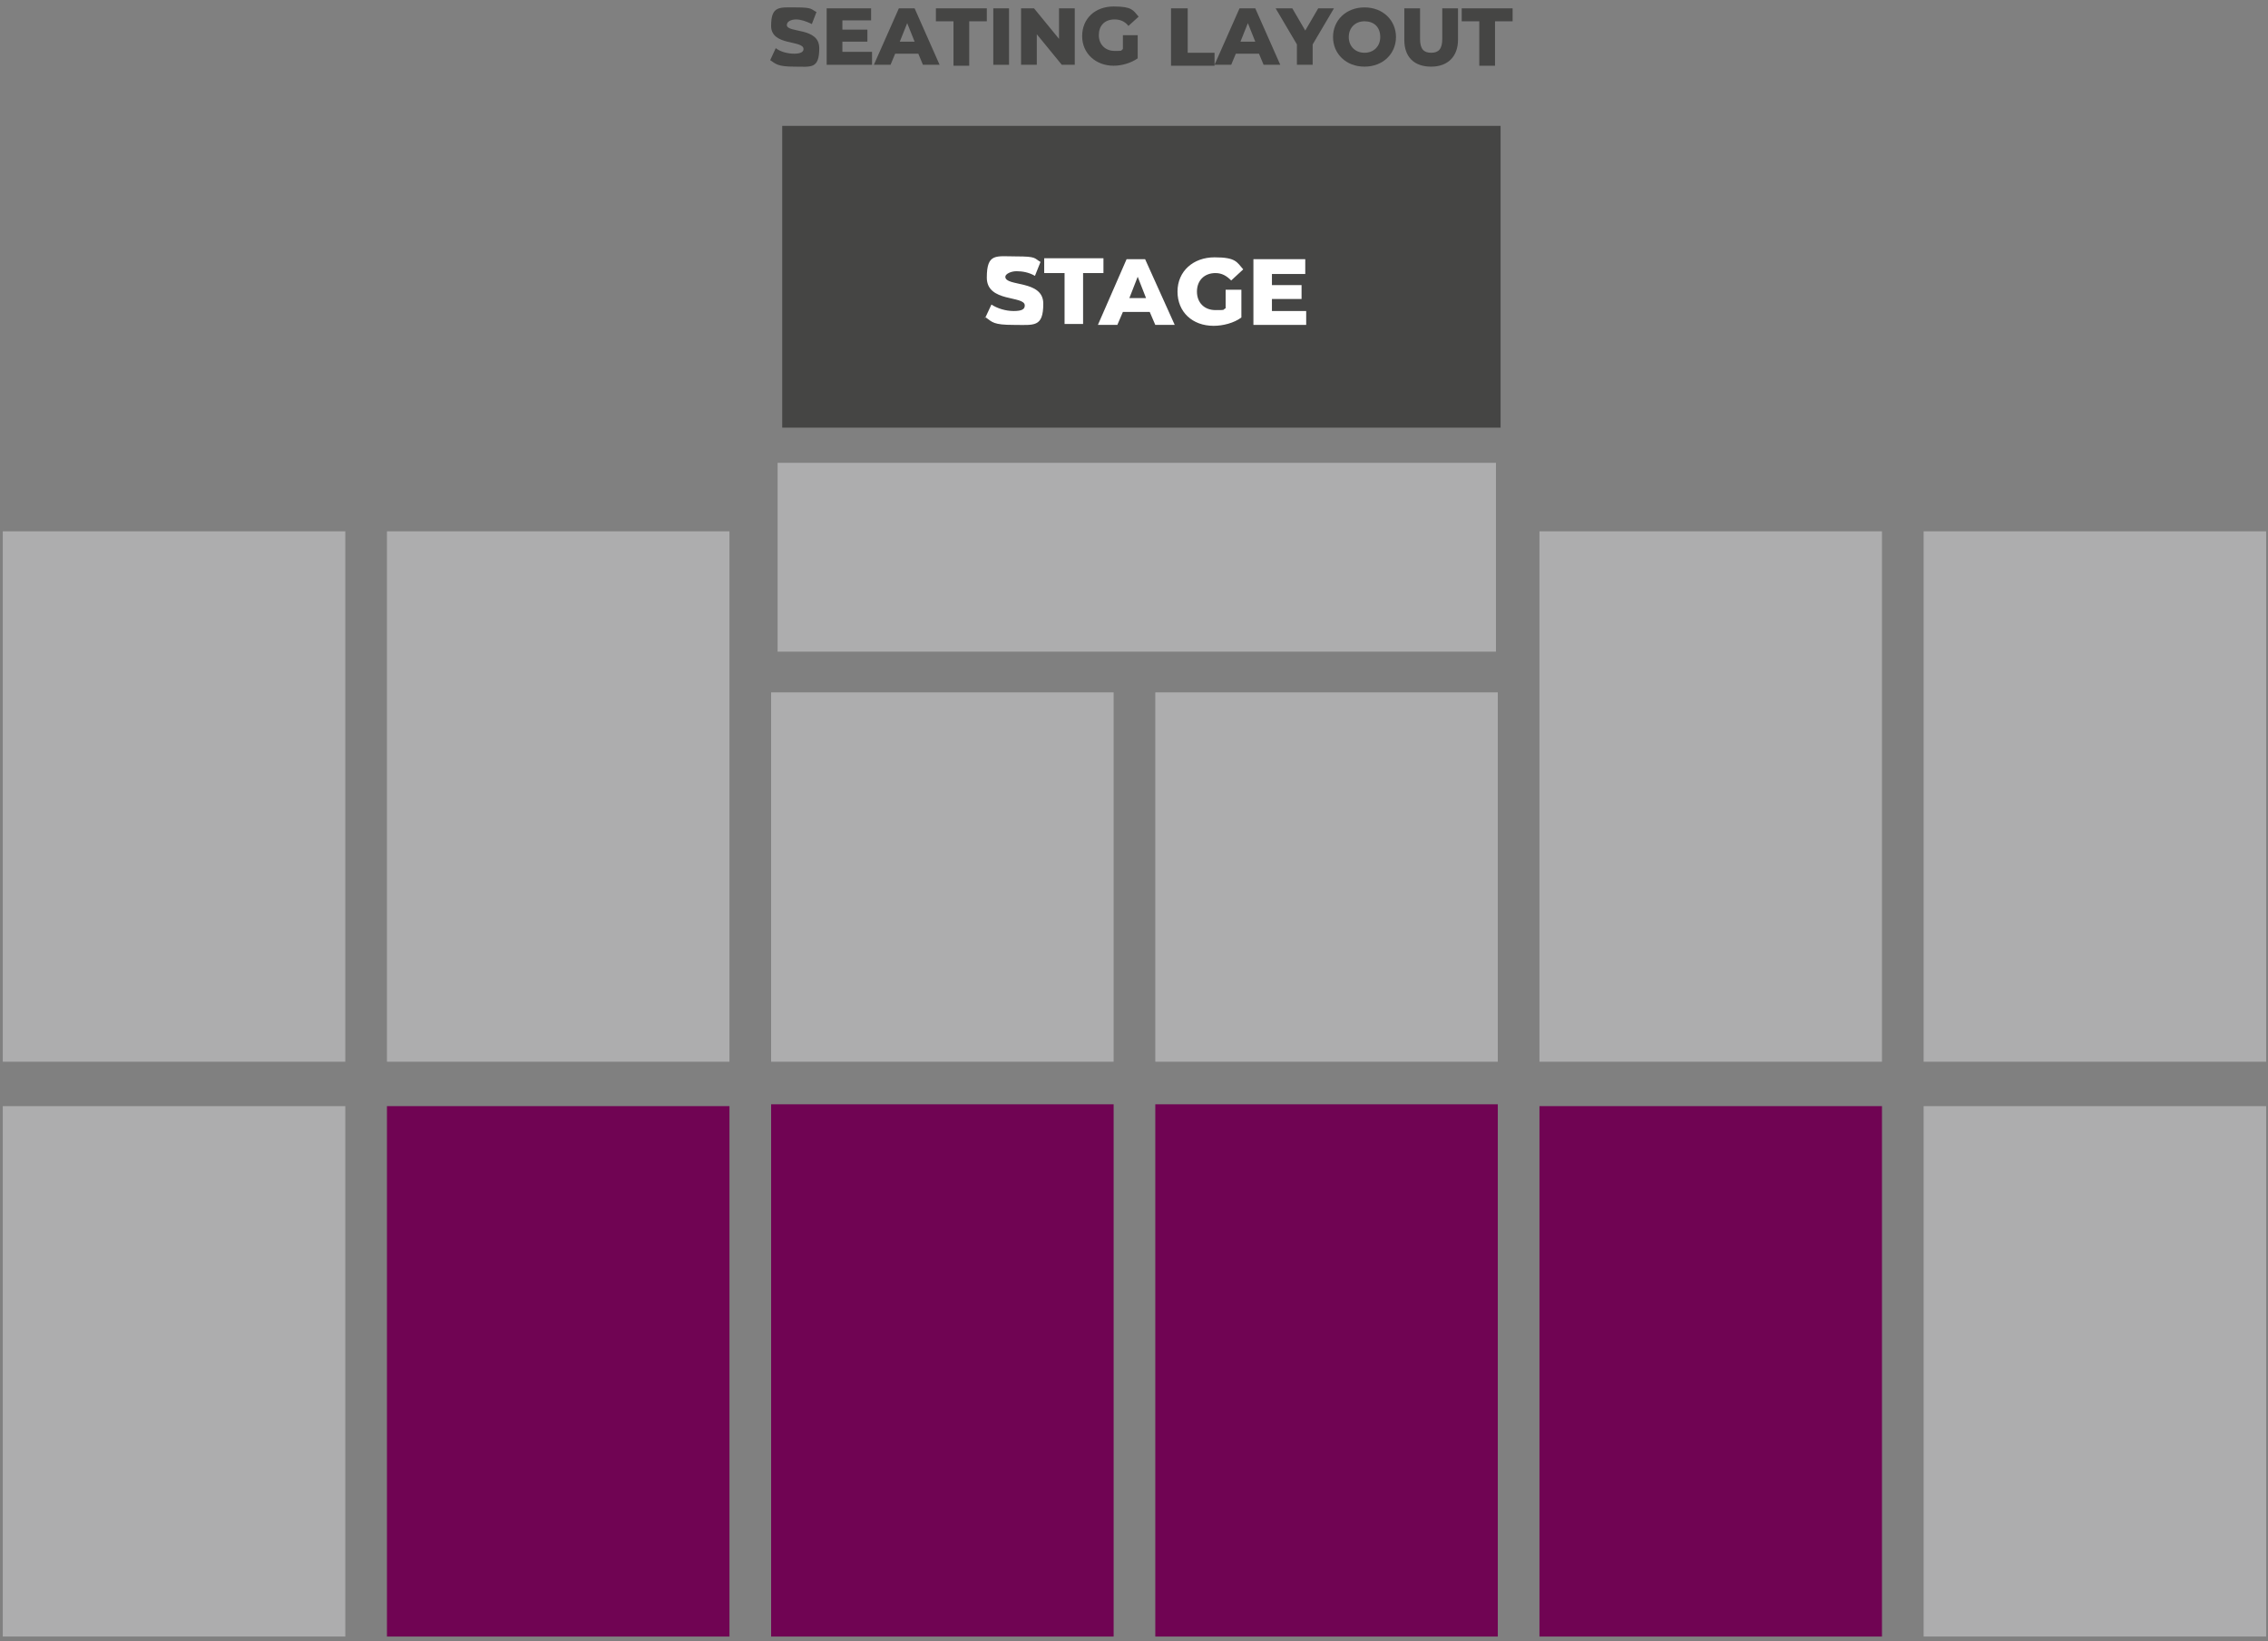 <?xml version="1.0" encoding="UTF-8"?>
<svg id="Layer_1" xmlns="http://www.w3.org/2000/svg" version="1.1" viewBox="0 0 245 177.3">
  <rect x="0" y="0" width="245" height="177.3" fill="#808080" stroke="none"/>
  <!-- Generator: Adobe Illustrator 29.6.0, SVG Export Plug-In . SVG Version: 2.1.1 Build 207)  -->
  <defs>
    <style>
      .st0 {
        fill: #454544;
      }

      .st1 {
        fill: #adadae;
      }

      .st2 {
        fill: #700453;
      }

      .st3 {
        fill: #fff;
      }
    </style>
  </defs>
  <rect class="st0" x="84.5" y="13.6" width="77.6" height="32.6"/>
  <rect class="st1" x="84" y="50" width="77.6" height="20.4"/>
  <rect class="st1" x="124.8" y="74.8" width="37" height="39.9"/>
  <rect class="st2" x="124.8" y="119.3" width="37" height="57.5"/>
  <rect class="st1" x="166.3" y="57.4" width="37" height="57.3"/>
  <rect class="st1" x="83.3" y="74.8" width="37" height="39.9"/>
  <rect class="st2" x="83.3" y="119.3" width="37" height="57.5"/>
  <rect class="st1" x="41.8" y="57.4" width="37" height="57.3"/>
  <rect class="st2" x="166.3" y="119.5" width="37" height="57.3"/>
  <rect class="st1" x="207.8" y="57.4" width="37" height="57.3"/>
  <rect class="st1" x="207.8" y="119.5" width="37" height="57.3"/>
  <rect class="st2" x="41.8" y="119.5" width="37" height="57.3"/>
  <g>
    <path class="st3" d="M106.4,34.4l.7-1.5c.6.4,1.5.7,2.4.7s1.2-.2,1.2-.6c0-1.1-4.1-.3-4.1-3s1-2.3,3.2-2.3,1.9.2,2.6.6l-.6,1.5c-.7-.4-1.4-.5-2-.5s-1.2.3-1.2.6c0,1.1,4.1.3,4.1,2.9s-1,2.3-3.2,2.3-2.3-.3-3-.8h-.1Z"/>
    <path class="st3" d="M115,29.5h-2.2v-1.6h6.4v1.6h-2.2v5.5h-2v-5.5h0Z"/>
    <path class="st3" d="M124.3,33.7h-3l-.6,1.4h-2.1l3.1-7.1h2l3.2,7.1h-2.1l-.6-1.4h0ZM123.8,32.2l-.9-2.3-.9,2.3h1.8Z"/>
    <path class="st3" d="M132.3,31.3h1.8v3c-.8.6-2,.9-3,.9-2.3,0-3.9-1.5-3.9-3.7s1.7-3.7,4-3.7,2.4.5,3.1,1.3l-1.3,1.2c-.5-.5-1-.8-1.7-.8-1.2,0-2,.8-2,2s.8,2,2,2,.7,0,1.1-.2v-2h0Z"/>
    <path class="st3" d="M141.1,33.5v1.6h-5.7v-7.1h5.6v1.6h-3.6v1.2h3.2v1.5h-3.2v1.3h3.7Z"/>
  </g>
  <g>
    <path class="st0" d="M83.2,6.5l.6-1.3c.5.4,1.3.6,2,.6s1-.2,1-.5c0-1-3.5-.3-3.5-2.5s.9-2,2.7-2,1.6.2,2.2.5l-.5,1.3c-.6-.3-1.2-.5-1.7-.5s-1,.2-1,.6c0,.9,3.5.2,3.5,2.5s-.9,2-2.7,2-2-.3-2.6-.7h0Z"/>
    <path class="st0" d="M94.2,5.7v1.3h-4.9V.9h4.8v1.3h-3.1v1h2.7v1.3h-2.7v1.1h3.2,0Z"/>
    <path class="st0" d="M99.3,5.8h-2.6l-.5,1.2h-1.8l2.7-6.1h1.7l2.7,6.1h-1.8l-.5-1.2h0ZM98.8,4.5l-.8-2-.8,2h1.6Z"/>
    <path class="st0" d="M103,2.3h-1.9V.9h5.5v1.4h-1.9v4.8h-1.7V2.3h0Z"/>
    <path class="st0" d="M107.3.9h1.7v6.1h-1.7V.9Z"/>
    <path class="st0" d="M116.1.9v6.1h-1.4l-2.7-3.3v3.3h-1.7V.9h1.4l2.7,3.3V.9s1.7,0,1.7,0Z"/>
    <path class="st0" d="M121.4,3.8h1.5v2.5c-.7.5-1.7.8-2.6.8-1.9,0-3.4-1.3-3.4-3.2s1.4-3.2,3.4-3.2,2.1.4,2.7,1.1l-1.1,1c-.4-.5-.9-.7-1.5-.7-1.1,0-1.7.7-1.7,1.7s.7,1.7,1.7,1.7.6,0,.9-.2v-1.7h0v.2Z"/>
    <path class="st0" d="M126.6.9h1.7v4.8h2.9v1.4h-4.7V.9h.1Z"/>
    <path class="st0" d="M136.1,5.8h-2.6l-.5,1.2h-1.8l2.7-6.1h1.7l2.7,6.1h-1.8l-.5-1.2h.1ZM135.6,4.5l-.8-2-.8,2h1.6Z"/>
    <path class="st0" d="M141.8,4.8v2.2h-1.7v-2.2l-2.3-3.9h1.8l1.4,2.4,1.4-2.4h1.7l-2.3,3.9Z"/>
    <path class="st0" d="M144,4c0-1.8,1.4-3.2,3.4-3.2s3.4,1.4,3.4,3.2-1.4,3.2-3.4,3.2-3.4-1.4-3.4-3.2h0ZM149.1,4c0-1.1-.7-1.7-1.7-1.7s-1.7.7-1.7,1.7.7,1.7,1.7,1.7,1.7-.7,1.7-1.7Z"/>
    <path class="st0" d="M151.7,4.3V.9h1.7v3.3c0,1.1.4,1.5,1.2,1.5s1.2-.4,1.2-1.5V.9h1.7v3.4c0,1.8-1.1,2.9-2.9,2.9s-2.9-1-2.9-2.9h0Z"/>
    <path class="st0" d="M159.8,2.3h-1.9V.9h5.5v1.4h-1.9v4.8h-1.7V2.3Z"/>
  </g>
  <rect class="st1" x=".3" y="57.4" width="37" height="57.3"/>
  <rect class="st1" x=".3" y="119.5" width="37" height="57.3"/>
</svg>